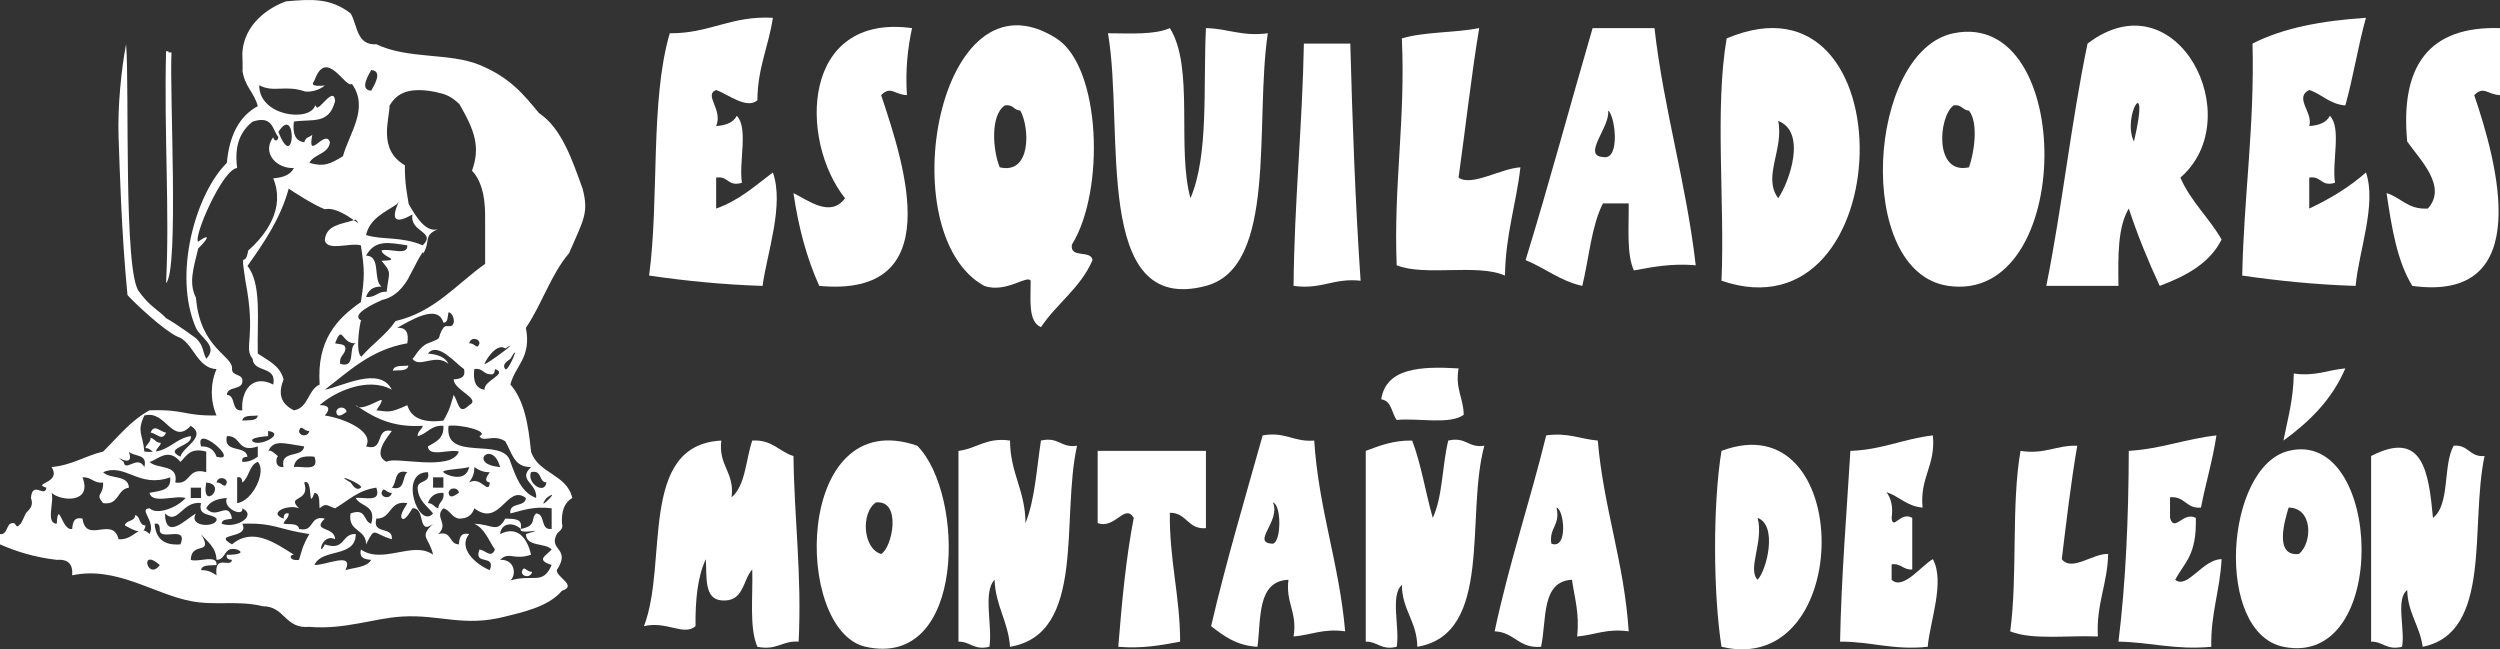 <?xml version="1.0" encoding="utf-8"?>
<!-- Generator: Adobe Illustrator 13.0.1, SVG Export Plug-In . SVG Version: 6.00 Build 14948)  -->
<!DOCTYPE svg PUBLIC "-//W3C//DTD SVG 1.1 Tiny//EN" "http://www.w3.org/Graphics/SVG/1.1/DTD/svg11-tiny.dtd">
<svg version="1.1" baseProfile="tiny" id="Capa_1" xmlns="http://www.w3.org/2000/svg" xmlns:xlink="http://www.w3.org/1999/xlink"
	 x="0px" y="0px" width="475.517px" height="123.506px" viewBox="0 0 475.517 123.506" xml:space="preserve">
<rect x="0" y="0" width="475.517" height="123.506" fill="#333333" stroke="none"/>
<g>
	<path fill-rule="evenodd" fill="#FFFFFF" d="M147.004,3.386c-0.795,5.416-2.914,9.508-2.942,15.69
		c-2.027,1.739-5.455-1.067-7.845-1.961c-2.427,0.946,1.351,3.766,0,6.864c1.827-0.134,3.277-0.645,3.922-1.961
		c2.255,2.321,0.352,8.801,0.98,12.749c-2.771,0.811-2.54-1.382-4.903-0.981c0,1.961,0,3.922,0,5.884
		c4.353-1.531,7.424-4.343,10.788-6.865c2.19,6.133-1.088,15.243-1.962,21.574c-7.608-0.237-14.718-0.972-21.574-1.961
		c1.958-14.714,0.158-33.184,3.923-46.09C134.971,6.391,139.045,2.946,147.004,3.386z"/>
	<path fill-rule="evenodd" fill="#FFFFFF" d="M450.021,3.386c-1.512,5.354-2.413,11.316-3.923,16.67
		c-3.013-0.256-4.41-2.127-6.865-2.941c-2.965,1.484,0.813,4.304,0,6.864c1.827-0.134,3.277-0.645,3.923-1.961
		c2.256,2.321,0.352,8.801,0.98,12.749c-2.771,0.811-2.54-1.382-4.903-0.981c0,1.961,0,3.922,0,5.884
		c4.007-1.877,7.663-4.104,10.788-6.865c2.081,6.024-1.37,14.96-1.963,21.574c-7.607-0.237-14.717-0.972-21.573-1.961
		c0.306-15.058,2.361-28.366,1.962-44.128C434.273,5.29,441.737,3.927,450.021,3.386z"/>
	<path fill-rule="evenodd" fill="#FFFFFF" d="M173.48,5.347c-0.825,3.751-1.281,7.872-0.98,12.748c-2.439-0.107-3.036-1.837-4.903,0
		c4.496,13.431,12.771,38.563-11.768,36.284c-2.343-5.175-3.953-11.083-4.903-17.651c2.987,1.504,7.073,4.682,9.806,0.98
		C151.941,26.639,152.395,2.485,173.48,5.347z"/>
	<path fill-rule="evenodd" fill="#FFFFFF" d="M203.88,46.534c-0.419,2.708,3.656,0.92,3.923,2.942
		c-2.258,5.26-6.79,8.246-9.807,12.749c-2.511-1.085-1.925-5.267-1.96-8.826c-0.628-1.193-4.703,2.423-8.827,0.98
		c-17.943-9.863-8.743-61.404,13.729-47.07C209.426,12.722,210.234,36.299,203.88,46.534z M190.151,31.824
		c6.027,1.414,5.736-7.49,3.922-10.787c-1.253-0.054-1.357-1.256-2.942-0.98C188.309,21.909,188.848,28.635,190.151,31.824z"/>
	<path fill-rule="evenodd" fill="#FFFFFF" d="M222.512,5.347c4.687,7.408,1.29,22.899,3.923,32.361
		c3.516-8.25,2.402-21.133,2.941-32.361c4.177,0.072,6.859,1.64,11.768,0.98c-2.543,17.153,1.93,44.417-11.768,48.051
		c-21.71,5.761-15.463-29.71-18.631-48.051C215.01,6.344,219.568,6.652,222.512,5.347z"/>
	<path fill-rule="evenodd" fill="#FFFFFF" d="M281.351,5.347c-1.529,9.257-2.594,18.98-3.923,28.438
		c2.456,1.751,8.025-1.744,11.768-1.961c-0.814,7.031-2.833,12.856-2.941,20.593c-5.188-2.33-15.24,0.205-20.594-1.961
		c-0.612-15.321,1.702-27.717,0.981-43.147C270.908,6.019,276.708,6.262,281.351,5.347z"/>
	<path fill-rule="evenodd" fill="#FFFFFF" d="M314.692,5.347c1.823,15.829,6.022,29.281,7.846,45.109
		c-4.637-0.387-8.185,0.315-11.768,0.981c-1.415-3.161-0.927-8.226-0.98-12.748c-1.635,0-3.271,0-4.904,0
		c-2.199,4.339-2.648,10.427-3.923,15.69c-4.276-0.954-7.062-3.399-10.787-4.903c4.468-14.491,8.464-29.456,12.749-44.129
		C306.847,5.347,310.771,5.347,314.692,5.347z M304.886,29.863c3.44,0.76,2.285-8.087,0.981-8.826
		C306.351,24.045,300.831,29.604,304.886,29.863z"/>
	<path fill-rule="evenodd" fill="#FFFFFF" d="M327.441,53.398c0.65-15.038-1.306-32.685,0.98-46.09
		C363.121-7.371,361.503,65.039,327.441,53.398z M338.227,37.708c2.128-3.097,5.473-12.612,0-14.709
		C339.34,28.395,335.197,33.653,338.227,37.708z"/>
	<path fill-rule="evenodd" fill="#FFFFFF" d="M371.569,6.328c23.288-4.807,23.156,51.519-0.98,48.051
		C352.583,51.792,355.161,9.714,371.569,6.328z M374.511,31.824c0.943-2.583,1.896-8.401,0-10.787
		c-1.254-0.054-1.357-1.256-2.941-0.98C368.665,22.268,367.882,33.302,374.511,31.824z"/>
	<path fill-rule="evenodd" fill="#FFFFFF" d="M414.718,33.786c1.987,4.549,5.456,7.618,7.844,11.768
		c-2.283,4.581-6.79,6.938-11.767,8.825c-2.182-4.683-4.181-9.548-5.885-14.709c-2.102,3.456-2.054,9.059-1.96,14.709
		c-4.577,0-9.153,0-13.729,0c3.017-14.962,4.74-31.215,7.845-46.09C414.011-4.614,427.853,22.425,414.718,33.786z M405.892,26.921
		C409.13,13.227,403.5,22.052,405.892,26.921L405.892,26.921z"/>
	<path fill-rule="evenodd" fill="#FFFFFF" d="M475.517,5.347c0,4.25,0,8.499,0,12.748c-2.44-0.107-3.036-1.837-4.903,0
		c4.263,12.538,11.863,39.511-11.768,36.284c-2.887-4.632-3.938-11.098-4.903-17.651c2.761,0.834,4.023,3.167,7.846,2.941
		c3.769-4.151-1.41-9.202-3.923-12.749C456.512,12.492,462.018,4.924,475.517,5.347z"/>
	<path fill-rule="evenodd" fill="#FFFFFF" d="M248.009,8.289c2.942,0,5.884,0,8.826,0c0.41,15.28,0.963,30.418,1.96,45.109
		c-5.147-0.572-7.424,1.728-12.748,0.98C246.181,38.494,247.717,24.014,248.009,8.289z"/>
	<path fill-rule="evenodd" fill="#FFFFFF" d="M277.428,70.069c-0.675,3.943,0.939,5.598,0.98,8.826
		c-2.646,1.931-8.568,0.583-12.748,0.98c-0.985-1.304-0.928-3.649-2.941-3.923C263.635,70.004,270.138,69.643,277.428,70.069z"/>
	<path fill-rule="evenodd" fill="#FFFFFF" d="M446.098,70.069c-2.543,5.956-6.844,10.153-11.769,13.729
		c0.805-4.099,1.913-7.894,1.963-12.748C440.466,71.629,442.777,70.345,446.098,70.069z"/>
	<path fill-rule="evenodd" fill="#FFFFFF" d="M249.97,83.798c0.866,13.191,4.762,23.352,5.885,36.285
		c-4.176-0.581-6.486,0.704-9.808,0.98c0.758-4.681-1.532-6.312-0.979-10.788c-5.952,0.26-5.194,7.228-5.884,12.748
		c-4.029-0.221-6.423-2.076-8.826-3.923c2.907-12.454,6.448-24.276,9.806-36.284C244.527,82.051,246.049,84.123,249.97,83.798z
		 M242.125,103.412c1.619-0.438,1.619-7.411,0-7.846C243.669,99.152,237.823,103.309,242.125,103.412z"/>
	<path fill-rule="evenodd" fill="#FFFFFF" d="M303.905,83.798c1.123,12.933,5.019,23.094,5.885,36.285
		c-4.176-0.581-6.487,0.704-9.808,0.98c0.481-4.404-0.497-7.35-0.98-10.788c-5.918,0.292-4.775,7.646-5.883,12.748
		c-4.295,0.372-5.044-2.804-8.827-2.94c2.739-12.952,6.716-24.666,9.807-37.267C298.273,82.238,300.584,83.522,303.905,83.798z
		 M295.079,103.412c3.261,1.204,2.398-6.63,0.98-6.865C296.847,99.948,294.6,100.315,295.079,103.412z"/>
	<path fill-rule="evenodd" fill="#FFFFFF" d="M358.821,93.604c0.822,1.139,1.293,2.63,0.979,4.903c0.236,2.527,1.688-1.346,3.923,0
		c0,3.269,0,6.537,0,9.807c-1.759,0.124-2.068-1.201-3.923-0.981c0,0.981,0,1.961,0,2.942c2.144,2.077,5.703-2.749,7.846-3.923
		c2.355,4.351-0.577,11.82-0.98,16.671c-6.576,0.691-10.76-1.009-16.671-0.98c0.248-12.501,1.237-24.259,1.962-36.283
		c6.01-0.2,10.108-2.313,15.689-2.943c0.56,5.791-2.521,7.939-1.961,13.73C362.672,96.291,361.275,94.419,358.821,93.604z"/>
	<path fill-rule="evenodd" fill="#FFFFFF" d="M421.581,82.816c-0.724,4.833-2.05,9.064-2.941,13.73
		c-2.871,0.256-3.013-2.218-5.884-1.962c0,1.308,0,2.614,0,3.923c0.834,2.877,2.469-1.275,4.902,0
		c0.192,7.137-2.137,8.421-3.922,11.768c2.278,1.895,5.212-3.899,8.825-3.923c-0.29,5.921-2.094,10.327-1.96,16.671
		c-6.856,0.646-11.546-0.877-17.651-0.98c1.392-11.357,1.915-23.581,1.96-36.283C411.072,85.383,415.7,83.474,421.581,82.816z"/>
	<path fill-rule="evenodd" fill="#FFFFFF" d="M137.197,83.798c-0.588,4.836,2.548,5.95,1.961,10.787
		c2.657-2.245,2.684-7.123,3.923-10.787c3.821-0.227,5.084,2.107,7.845,2.942c0.136,11.958,1.611,22.576,0.98,35.303
		c-3.158-0.217-4.15,1.735-7.845,0.98c-1.588-3.642-0.815-9.645-0.98-14.709c-1.856,2.065-1.564,6.279-5.884,5.884
		c-3.288-0.308-2.749-4.444-2.942-7.846c-1.579,3.325-2.01,7.797-1.962,12.748c-2.227,1.94-5.478-1.042-9.806,0
		C127.138,107.081,121.346,84.617,137.197,83.798z"/>
	<path fill-rule="evenodd" fill="#FFFFFF" d="M174.461,84.779c9.112,9.134,9.318,42.508-9.806,38.244
		C150.834,119.942,151.057,76.689,174.461,84.779z M167.597,105.372c2.099-1.129,4.01-10.304-0.981-9.806
		C163.722,97.49,164.099,104.376,167.597,105.372z"/>
	<path fill-rule="evenodd" fill="#FFFFFF" d="M192.113,83.798c0.02,6.191,2.922,9.499,2.941,15.69
		c1.796-4.415,2.113-10.308,2.942-15.69c3.402-0.787,3.77,1.461,6.865,0.981c-3.104,13.893,1.819,35.814-12.749,38.244
		c-0.35-4.88-2.746-7.715-2.942-12.748c-2.256,2.32-0.351,8.802-0.98,12.748c-2.997,0.709-3.574-1.003-5.884-0.98
		c0-12.095,0-24.188,0-36.283C185.812,85.343,187.54,83.147,192.113,83.798z"/>
	<path fill-rule="evenodd" fill="#FFFFFF" d="M268.603,83.798c1.726,4.485,2.533,9.889,3.922,14.71c1.883-4,1.781-9.987,2.942-14.71
		c3.401-0.787,3.769,1.461,6.864,0.981c-3.65,13.346,1.804,35.8-12.748,38.244c-0.063-4.841-2.879-6.927-2.941-11.768
		c-2.251,1.999-0.355,8.145-0.981,11.768c-2.996,0.709-3.573-1.003-5.884-0.98c0-12.095,0-24.188,0-36.283
		C262.4,84.788,264.947,83.739,268.603,83.798z"/>
	<path fill-rule="evenodd" fill="#FFFFFF" d="M327.441,123.023c-1.589-10.186-1.668-27.089,0-37.264
		C352.829,76.23,352.838,129.062,327.441,123.023z M334.305,110.275c1.775-1.854,3.838-10.402,0-11.768
		C335.521,103.041,332.303,108.208,334.305,110.275z"/>
	<path fill-rule="evenodd" fill="#FFFFFF" d="M395.104,84.779c-1.201,6.972-2.043,14.301-2.942,21.573
		c1.899,2.465,5.975-1.152,8.826-0.98c-0.134,5.749-2.287,9.479-1.962,15.691c-5.633-0.251-12.502,0.732-16.67-0.98
		c1.438-10.657,0.166-24.023,1.961-34.323C388.964,86.483,391.06,84.656,395.104,84.779z"/>
	<path fill-rule="evenodd" fill="#FFFFFF" d="M435.31,85.76c17.856-4.412,19.482,41.435-0.98,37.264
		C421.159,120.339,423.155,88.763,435.31,85.76z M437.272,105.372c2.607-2.154,2.671-8.799-1.963-8.825
		C434.605,98.891,432.459,105.903,437.272,105.372z"/>
	<path fill-rule="evenodd" fill="#FFFFFF" d="M462.769,98.508c3.31-2.573,1.847-9.922,3.923-13.729
		c2.87-0.256,3.013,2.216,5.884,1.961c-2.811,13.207,1.569,33.604-11.769,36.283c-0.542-4.033-2.811-6.343-2.941-10.786
		c-2.244,1.677-0.359,7.484-0.98,10.786c-2.997,0.709-3.573-1.003-5.884-0.98c0-11.768,0-23.535,0-35.303
		C460.86,81.629,461.949,89.76,462.769,98.508z"/>
	<path fill-rule="evenodd" fill="#FFFFFF" d="M208.783,85.76c6.864,0,13.729,0,20.593,0c0,4.903,0,9.807,0,14.708
		c-3.517,0.249-3.592-2.943-6.864-2.94c-0.114,8.938,1.924,15.727,1.961,24.516c-3.583,0.666-7.131,1.367-11.768,0.98
		c0.682-8.471,1.454-16.852,2.942-24.516c-1.677-2.859-3.569,2.222-6.864,0.98C208.783,94.911,208.783,90.336,208.783,85.76z"/>
</g>
<path fill="#FFFFFF" d="M31.586,53.841c2.486-2.359,0.63-36.426,1.037-43.865c-1.619-0.016,0.376-0.042-1.037-0.264
	C31.194,25.6,32.287,40.223,31.586,53.841z M108.851,94.718c-1.016-4.539-6.502-4.61-7.845-8.825
	c-0.492-5.064-1.307-9.808-3.922-12.747c0.921-3.655,4.047-5.106,2.942-10.788c3.045-4.474,4.759-10.145,8.22-14.203
	c2.825-6.52,3.757-7.68,2.567-12.274c-1.917-5.275-3.953-11.502-8.286-14.36c-3.028-3.685-5.599-6.819-11.327-9.175
	c-5.739-2.361-13.505-1.028-19.613-3.923c-3.83,0.234-3.549-3.642-4.903-5.884c-3.934-3.009-7.559-2.683-12.262-2.285
	c-3.03,1.054-8.179,4.204-8.332,10.131c0.012-0.462,0.123,3.759,0,2.942c0.495,3.302,2.196,4.089,2.942,6.864
	c-3.613,1.943-5.417,5.697-5.885,10.787c-5.961,5.907-10.289,21.258-5.883,31.38c0.833,1.915,4.373,3.438,1.961,5.884
	c-0.786-1.529-0.425-2.427-1.961-3.922c0.096,0.094-3.682-2.737-5.884-3.923c0.483,0.26-0.648-0.705-0.98-0.981
	c-1.081-0.899-2.331-1.713-3.922-3.922c-3.02-3.325-1.833-39.033-2.494-47.071c-0.88,4.51-1.645,11.918-1.429,17.652
	c0.208,5.526,0.507,17.925,1.694,30.047c1.259,1.421,6.808,6.661,9.486,7.905c2.998,0.927,3.662,6.045,7.453,6.177
	c-1.208,2.772-1.208,6.052,0,8.826c-6.485,0.079-5.824-1.196-12.749-0.982c-3.599,1.959-6.017,5.098-8.826,7.846
	c-3.44,0.81-5.901,2.599-9.807,2.942c1.983,3.143-3.879,3.066-0.98,3.923c-0.289,2.043-2.653-1.456-2.942,1.96
	c0.635,1.758-0.555,2.302-0.98,2.943c-0.136,0.204-0.726,1.678-0.981,1.961c-1.23,1.365-0.545-0.672-1.961,0
	c-0.692,0.33-0.663,2.17-1.961,1.96v1.962c3.176,1.401,6.686,2.468,10.788,2.942c2.139-0.178,3.119,0.803,2.941,2.942
	c8.391-1.78,15.402,3.506,22.555,4.903c4.705,0.92,8.863-0.193,13.729,0.98c4.21,0.038,4.15,4.347,8.825,3.921
	c6.787,0.563,12.127-1.629,17.651-1.96c7.153-0.429,11.7,2.043,19.613,0c3.08-0.797,8.146-1.776,10.786-4.904
	c3.007-0.961-1.126-2.616-0.98-3.922c2.789-4.289-1.673-3.676,0-6.865c0.217-0.413,1.351-0.89,0.98-1.96
	C106.743,97.186,107.396,95.553,108.851,94.718z M103.948,91.777c-0.399,2.44-3.802,0.057-2.942-1.962
	C103.18,89.275,102.401,91.688,103.948,91.777z M101.005,88.835c-2.64,2.549,1.2,2.957,0.981,5.883
	c-2.857-1.064-3.839-4.004-4.903-6.864c-1.274-4.935-12.631,0.211-11.768-6.863c2.378-0.325,7.939,1.087,5.884,1.961
	c0.678,1.312,2.616-0.484,4.903,0.98C97.353,85.95,97.666,88.904,101.005,88.835z M93.161,91.777c-0.237,2.527-1.688-1.347-3.923,0
	c0.52-0.79,1.024-1.592,0.981-2.942c0.789,0.52,1.592,1.023,2.942,0.98C92.557,90.688,91.975,91.57,93.161,91.777z M84.335,89.815
	c-0.418-0.517,3.505-0.563,4.902-0.98C88.618,91.949,84.762,90.347,84.335,89.815z M87.277,93.737c-0.873,0.604-1.754,1.186-1.962,0
	C85.558,92.505,87.265,92.75,87.277,93.737z M73.547,87.854c-2.848-1.366,0.278-4.84,0.982-5.883
	c-3.351-0.736-1.246,3.984-4.903,2.941c1.622-2.838-4.086-5.315-7.845-5.883c1.095-1.207,0.853-2.015-0.981-1.963
	c2.723-2.478,9.12-5.507,13.73-2.94c-2.312-4.599-9.471-0.585-12.749,0c4.638-3.535,8.733-7.611,15.69-8.826
	c0.334-1.969-0.201-3.068-1.961-2.942c2.132-1.078,7.734-4.837,8.826-0.981c0.953-0.026,0.761-1.2,0.98-1.961
	c0.627-0.069,1.169,1.321,0.981,1.961c-0.373,1.269-1.422,0.176-1.961,0.981c-1.546,2.306,0.343,1.673-2.942,2.942
	c-1.649,0.638-2.625,2.84-2.941,2.941c1.305,1.882,4.353-1.126,6.864,0.98c-0.644-1.315-2.096-1.826-3.922-1.961
	c1.813-2.378,5.256,1.869,6.865,2.942c0.361,1.667-0.765,1.851-1.961,1.961c0.002,2.051,5.342,3.685,2.941,4.902
	c-2.014,1.986-1.957-0.397-2.941-1.96c-0.436,1.32-0.558,2.506-1.961,4.902c-3.734,0.466-6.122-0.416-6.865-2.942
	c-3.393,1.546-3.476,1.239-5.884,0.98c-0.029-0.001,1.221-1.662,0.98-1.961c-0.171-0.212-2.991,1.649-4.338,1.361
	c3.147,2.095,6.587,3.897,12.184,3.543c-0.187,0.794-0.983,0.977-0.98,1.961c1.867-0.421,2.464-2.112,4.903-1.961
	c0.166,2.454-1.506,3.069-2.942,3.922c0.123,2.166,4.16,0.417,5.884,0.98C85.837,89.835,74.837,86.689,73.547,87.854z M77.47,89.815
	c-1.047,0.914-0.305,3.618-2.941,2.942C75.575,91.842,74.833,89.14,77.47,89.815z M74.529,93.737c-0.244,1.233-1.95,0.99-1.962,0
	C73.001,92.313,73.429,93.837,74.529,93.737z M68.645,92.758c-1.017,0.813-1.769-0.87-1.961-0.98
	C62.906,89.59,69.325,92.214,68.645,92.758z M63.741,65.3c1.465-3.861,1.156,0.182,3.922,0c-1.563,0.725,0.224,4.8-2.942,3.922
	c-0.275-1.583,0.927-1.688,0.982-2.94C65.675,65.327,64.502,65.52,63.741,65.3z M89.237,65.3c0.244-1.233,1.951-0.99,1.962,0
	C90.765,66.725,90.338,65.2,89.237,65.3z M93.161,71.183c0.833,0.182,0.925-0.381,0.98-0.979c2.657,0.886-2.241,2.193-1.961,3.923
	c-1.725-0.236-2.235-1.688-1.961-3.923C91.803,69.927,91.907,71.13,93.161,71.183z M82.374,90.797h1.961v1.961h-1.961V90.797z
	 M84.335,93.737c0.276,1.583-0.927,1.689-0.98,2.944c-0.795-0.188-0.978-0.985-1.962-0.983
	C81.82,94.492,82.647,93.687,84.335,93.737z M95.122,88.835C88.806,88.323,93.654,83.473,95.122,88.835L95.122,88.835z
	 M96.103,70.203c-0.813-1.016,0.87-1.769,0.98-1.962C99.27,64.465,96.647,70.884,96.103,70.203z M96.103,66.281
	c3.499-2.173-3.668,3.195-3.923,2.94C92.038,69.08,94.402,65.005,96.103,66.281z M74.096,20.07c1.088-1.723,2.817-3.727,8.627-2.602
	c2.091,0.454,3.006,0.784,4.65,2.325c2.897,4.995,4.043,8.13,2.407,12.674c2.902,3.033,2.442,8.626,2.496,9.88v7.845
	c-5.377,3.775-9.596,9.162-17.039,10.871c-1.858,2.718-4.388,4.311-6.496,6.781c-1.198-0.716-0.339-6.147-0.073-6.911
	c-2.086-1.125,2.602-3.242,3.995-3.876c1.668-0.361,3.391-1.386,4.903-3.923c0.352-0.553,3.178-6.416,2.942-4.903
	c1.449-2.461-0.052-3.44,2.766-4.622c-2.218,0.609-4.017-2.097-5.544-4.818c-0.299-1.992-0.726-3.636-0.726-7.361
	C71.824,28.431,74.096,22.685,74.096,20.07z M69.625,48.628c1.744-3.141,4.376-2.474,7.845-1.961
	c0.165,2.127-3.478,0.444-4.903,0.981c0.198,1.315,4.073,1.826,0,1.961c2.055,2.395,1.402,2.089,0.98,5.883
	c-1.758-0.125-2.068,1.201-3.921,0.981c0.428-1.207,1.254-2.014,2.941-1.962C70.882,53.255,72.547,48.649,69.625,48.628z
	 M78.451,40.784c-0.576,3.442,4.635,3.225,1.961,5.883c-4.16-1.765-7.707-0.975-10.787-1.961c0.736-3.186,3.546-4.298,5.884-5.883
	C77.057,36.512,72.063,44.469,78.451,40.784z M70.606,13.326c2.44,0.147,0.286,3.32,0,3.922
	C68.167,17.101,70.319,13.928,70.606,13.326z M67.664,41.764c0.77,0.916,0.469,0.682-0.35,0.116
	c-2.359,0.754-5.315,0.911-5.533,3.806c0.422,2.193,4.832,0.397,6.864,0.981c0.732,4.836,0.732,5.95,0,10.787
	c-4.625,3.22-8.417,7.273-7.846,15.691c-2.272,0.996-2.091,4.446-4.903,4.901c-2.583-1.291-3.006-3.219-1.961-5.883
	c-0.652-2.617-2.947-3.591-4.903-4.903c-0.171-6.039,0.812-13.233-1.961-16.671c3.103-4.416,6.212-8.824,7.845-14.709
	c0.873,0.604,4.735,3.11,6.865,3.922c1.812-0.43,4.283,1.215,5.533,2.078C67.431,41.843,67.549,41.806,67.664,41.764z
	 M53.935,88.835c-2.054,0.192-1.258-2.438-0.98-1.962c-0.001-0.002-1.65-1.705-1.961-0.98c1.018-2.373,2.879-1.574,6.865-0.98
	C57.548,87.219,53.209,85.494,53.935,88.835z M39.225,96.682c0.646-1.318,2.097-1.828,3.922-1.964
	c-0.862,2.022,3.232,3.715,2.942,1.964c2.896,1.413-1.168,3.948-3.922,2.94c0.027-0.954,1.2-0.763,1.962-0.98
	C43.414,95.024,41.178,99.059,39.225,96.682z M39.225,91.777C43.476,92.185,38.192,97.468,39.225,91.777L39.225,91.777z
	 M49.032,84.912v1.961c-0.789,0.52-1.592,1.023-2.942,0.98c-0.18-0.833,0.382-0.925,0.981-0.98
	c-0.309-2.306-4.648-0.582-3.923-3.922C45.93,82.783,45.062,86.268,49.032,84.912z M46.09,80.009
	c0.158-1.149,1.788-0.827,2.942-0.979C48.873,80.178,47.244,79.855,46.09,80.009z M43.147,91.777c-0.435,1.425-0.86-0.101-1.96,0
	C41.429,90.544,43.136,90.787,43.147,91.777z M45.109,95.698v-4.901c0.834-0.181,0.925,0.382,0.98,0.98
	c1.328-0.96,1.271-3.306,2.942-3.924C50.77,89.657,48.046,95.319,45.109,95.698z M48.051,83.932
	c-0.708-0.708,2.467-0.948,2.942-0.98c-0.007,0,0.014-0.979,0-0.98C54.491,82.45,49.244,85.124,48.051,83.932z M56.877,81.971
	c0.434-1.427,0.861,0.1,1.96,0C58.596,83.204,56.888,82.959,56.877,81.971z M59.819,86.873c0.989,2.95-2.185,1.738-3.923,1.962
	C56.132,87.11,57.584,86.599,59.819,86.873z M58.014,17.396c0.005,0.034,2.074,0.26,3.767-1.127c-3.01,0.264-2.276-0.45-1.961-0.981
	c2.28-6.393,5.889,1.681,7.118,0.662c3.306,4.654-0.476,9.312-1.707,13.762c-2.398,1.469-3.62,2.077-6.392,1.267
	c0.888-1.728,3.61-1.62,3.923-3.922c-0.877-2.698-4.402,3.82-3.365-1.406c-0.915,0.719-1.062,0.248-1.538,1.406
	c-1.726-0.236-2.236-1.687-1.962-3.922c3.505-0.565,6.678,0.659,7.845-3.922c-0.24-3.106-3.252,2.296-3.588,1.059l-0.194-0.238
	c-1.016,3.263-10.717,2.075-10.652-3.824C52.067,17.693,54.192,16.086,58.014,17.396z M52.955,25.093
	C56.523,19.469,56.155,33.319,52.955,25.093L52.955,25.093z M37.277,56.64c-1.367-2.715-0.59-5.308,0.425-9.37
	c2.466-2.466,1.88-2.674,0-1.306c-1.013-0.761,4.617-13.799,7.408-14.006c-0.617-4.541,0.767-7.078,2.941-8.826
	c3.872-1.256,3.719,1.523,4.904,2.942c-0.187,1.113-0.984,0.544-0.981,0c-2.249,3.07,0.68,6.037,3.923,5.884
	c-0.646,1.316-2.096,1.827-3.923,1.961c2.334,5.756-1.336,10.696-4.758,13.733c-0.665,3.774-1.562-1.05-0.518,5.876
	c2.074,10.715-0.44,12.584,1.354,14.712c0.177,2.765,4.661,1.224,3.922,4.904c-4.082-2.102-6.183,1.39-5.883,4.901
	c-2.262,0.302-1.09-2.832-2.942-2.94c0.109-1.853,3.242-0.682,2.942-2.942c-0.242-1.064-1.95-0.666-1.96-1.961
	C44.421,67.639,38.066,66.403,37.277,56.64z M41.187,86.873c-0.428-1.206-1.255-2.013-2.942-1.961
	C36.904,80.268,45.938,88.108,41.187,86.873z M39.225,85.893v3.923c-3.663-1.049-2.795,2.435-5.883,1.962
	c0.688-3.63-3.438-2.446-4.903-3.924c1.547-0.353,3.508-2.858,5.883,0C35.503,86.746,36.099,85.056,39.225,85.893z M38.245,92.758
	v1.96h-1.961v-1.96H38.245z M27.458,79.029c4.122-1.126,5.275,5.764,8.826,1.961c3.225,2.041-1.655,4.135-1.962,5.883
	c-3.448-1.678,2.461-1.975,1.962-3.922c-2.745,0.438-3.895,2.47-6.625,2.922c0.151-0.708,0.784-0.936,0.946-1.632
	c-0.983,0.002-1.167-0.794-1.96-0.981c0.003,0.983-0.795,1.167-0.98,1.963c0.713-0.002,1.007,0.415,1.417,0.716
	c-0.489,0.038-1.022,0.03-1.624-0.046C27.151,82.486,25.967,82.17,27.458,79.029z M24.516,85.893
	c0.915,1.048,3.617,0.306,2.942,2.942c-1.304-2.402-3.649,1.079-3.922-0.981C20.639,85.578,25.811,89.77,24.516,85.893z
	 M25.703,97.971c-0.012,1.295-1.719,0.896-1.961,1.961c0.358,0.171,1.629,0.999,2.629,1.129c-0.983,0.479-2.001,1.673-3.816,1.503
	c-1.116-4.498-6.175,1.005-6.864-3.922c-1.668-0.359-1.851,0.765-1.961,1.961c-1.938,0.51-2.614-5.78-2.941-0.98
	c-2.167-0.123-0.417-4.159-0.981-5.885c1.747,1.632,7.821,2.059,5.884-2.94c1.759-0.125,2.068,1.2,3.922,0.98
	c0.088,2.675-1.633,1.974,0,3.921c3.079,0.466,2.591-2.639,4.903-2.94c-0.1-2.517-3.655-1.577-4.903-2.942
	c4.221-1.813,6.761,3.114,12.749,0.981c0.298,2.587-2.048,2.529-3.923,2.94c0.422,2.193,4.832,0.399,6.864,0.98
	c-1.397,1.666-5.32,3.391-6.864,1.964c-2.188,0.143,1.272,2.47,0,4.9c-0.437-0.455-0.816-0.652-1.175-0.698
	c0.221-0.175,0.371-0.472,0.4-0.952C26.368,99.92,26.767,98.213,25.703,97.971z M30.399,107.467
	C28.086,110.621,26.436,104.019,30.399,107.467L30.399,107.467z M34.322,103.544c-3.196,0.257-4.719-1.165-4.902-3.922
	c0.833-0.18,0.925,0.383,0.98,0.98C30.087,103.203,35.894,99.686,34.322,103.544z M31.38,97.661
	c2.461,2.344,3.284-2.479,6.865-1.963c-0.676,2.637,2.026,1.896,2.942,2.943c0.312,1.731-5.494,1.751-3.923-0.98
	C35.344,98.745,31.474,102.922,31.38,97.661z M43.147,105.507c-0.18,0.833,0.383,0.925,0.982,0.979
	c-0.304,1.688-3.407-1.274-2.942,2.942c-0.789-0.52-1.592-1.023-2.942-0.981c0.158-1.148,1.787-0.827,2.942-0.98
	c0.165-2.127-3.479-0.444-4.903-0.98c0.112-3.688,4.432-0.678,1.961-4.904c1.144,1.472,2.832,2.398,2.942,4.904
	c1.948-0.014,1.246-2.677,3.922-1.962C46.898,105.287,44.521,105.579,43.147,105.507z M56.877,106.486
	c-1.753,0.276-2.013-0.927-0.981-0.979c-3.472-2.195-7.818-5.318-11.767-1.963c-4.028-2.256,3.498-0.937,1.96-3.922
	c6.114-0.229,6.634,1.057,12.748,1.96C57.435,103.98,57.312,105.165,56.877,106.486z M82.374,105.507
	c-3.786-2.726-9.536,1.91-13.729-0.982c-0.36,1.67,0.765,1.852,1.961,1.962c-0.831,1.458-3.158,1.419-4.903,1.961
	c1.705-3.596-3.662-0.921-5.884-0.98c1.342-3.233,7.861-1.29,7.845-5.885c-2.782-0.166-1.914,3.317-5.883,1.962
	c-1.405,2.897-0.752-2.275,1.961-0.98c-0.075-2.521-4.569-1.402-1.961-3.922c-3.019-0.731-1.885,2.69-4.903,1.961
	c-0.159-1.148-1.789-0.827-2.942-0.98c0.187-0.795,0.983-0.979,0.98-1.961c-0.834-0.18-0.925,0.382-0.98,0.98
	c-3.15-1.106,0.944-2.8,2.942-1.96c-2.618-2.532,2.257-1.033,0.98-4.904c1.813-0.925,0.601,5.612,1.961,1.96
	c1.15,0.159,0.827,1.789,0.98,2.944c1.289-1.178,1.542-0.384,2.942,0c2.477-1.446,4.381-3.467,7.845-3.924
	c0.988,2.948-2.185,1.738-3.923,1.96c0.877,1.739,3.98,1.251,2.942,4.904c-1.54-0.421-0.839-3.085-3.922-1.961
	c-0.59,3.531,2.994,2.89,2.942,5.883c1.833-3.581,1.157-2.059,4.903-0.98c0.29-2.578-3.805-0.771-2.942-3.922
	c2.994,0.052,2.353-3.533,5.884-2.943c-0.02,0.232-1.675,2.321-0.981,2.943c0.613,0.548,1.928-1.959,1.962-1.96
	c2.582-0.194,0.864,5.278,3.922,2.94C79.617,102.279,81.598,102.062,82.374,105.507z M81.393,89.815
	c0.54,2.174-1.872,1.396-1.961,2.942c0.109,2.504,1.798,3.433,2.942,4.903C79.662,100.834,75.714,89.764,81.393,89.815z
	 M104.928,100.603c-2.261,0.3-1.089-2.834-2.942-2.941c-1.108,0.881,0.235,2.366-2.941,2.941c-0.51,1.312,5.78-0.484,0.98,0.979
	c0.1,2.518,3.654,1.577,4.903,2.942c-1.251,1.326-2.981,1.96,0,2.942c-1.693,3.924-3.528,1.644-7.845,2.941
	c1.238-1.151,0.786-4.074-1.961-3.922c1.699-1.673,2.569,0.156,5.883-0.979c-0.752-3.367-2.713-5.52-5.883-3.925
	c0.273-2.272,2.619-2.253,3.923-0.979c0.458-2.093-1.402-1.867-2.942-1.961c-1.586,2.863-2.414,1.076-5.884,0.98
	c2.013,0.931,2.718,3.165,3.922,4.902c-0.718,1.746-1.783,0.142-2.941,0c-1.212,3.175,3.173,0.751,1.961,3.923
	c-2.517-1.009-6.191-4.104-3.923-6.865c-1.667-0.359-1.85,0.767-1.96,1.962c-1.948-0.012-1.248-2.675-3.922-1.962
	c2.147-2.039-0.861-3.168,0.98-4.9c1.287,0.344,1.542,1.725,2.942,1.96c1.678,0.042,2.54-0.729,2.941-1.96
	c4.928,3.773,6.172-4.713,9.807-1.964c-0.109,1.854-3.242,0.682-2.942,2.943c2.349-0.594,4.474-1.412,7.845-0.979V100.603z
	 M103.948,94.718C107.237,92.349,101.577,98.008,103.948,94.718L103.948,94.718z M68.229,77.447
	c-0.189-0.126-0.377-0.252-0.565-0.381C67.786,77.283,67.986,77.396,68.229,77.447z M31.586,82.28c-1.159-0.143-2.223-1.747-2.941,0
	C29.803,82.421,30.868,84.025,31.586,82.28z M77.676,69.532c-1.154,0.153-2.783-0.169-2.941,0.979
	C75.888,70.359,77.518,70.681,77.676,69.532z M68.668,60.934c0.027,0.015,0.043,0.032,0.073,0.046
	C68.743,60.792,68.713,60.804,68.668,60.934z M99.25,108.757c0.012,0.989,1.719,1.233,1.961,0
	C100.111,108.856,99.684,107.332,99.25,108.757z M63.947,78.357c0.208,1.185,1.089,0.604,1.962,0
	C65.897,77.368,64.19,77.124,63.947,78.357z"/>
</svg>
